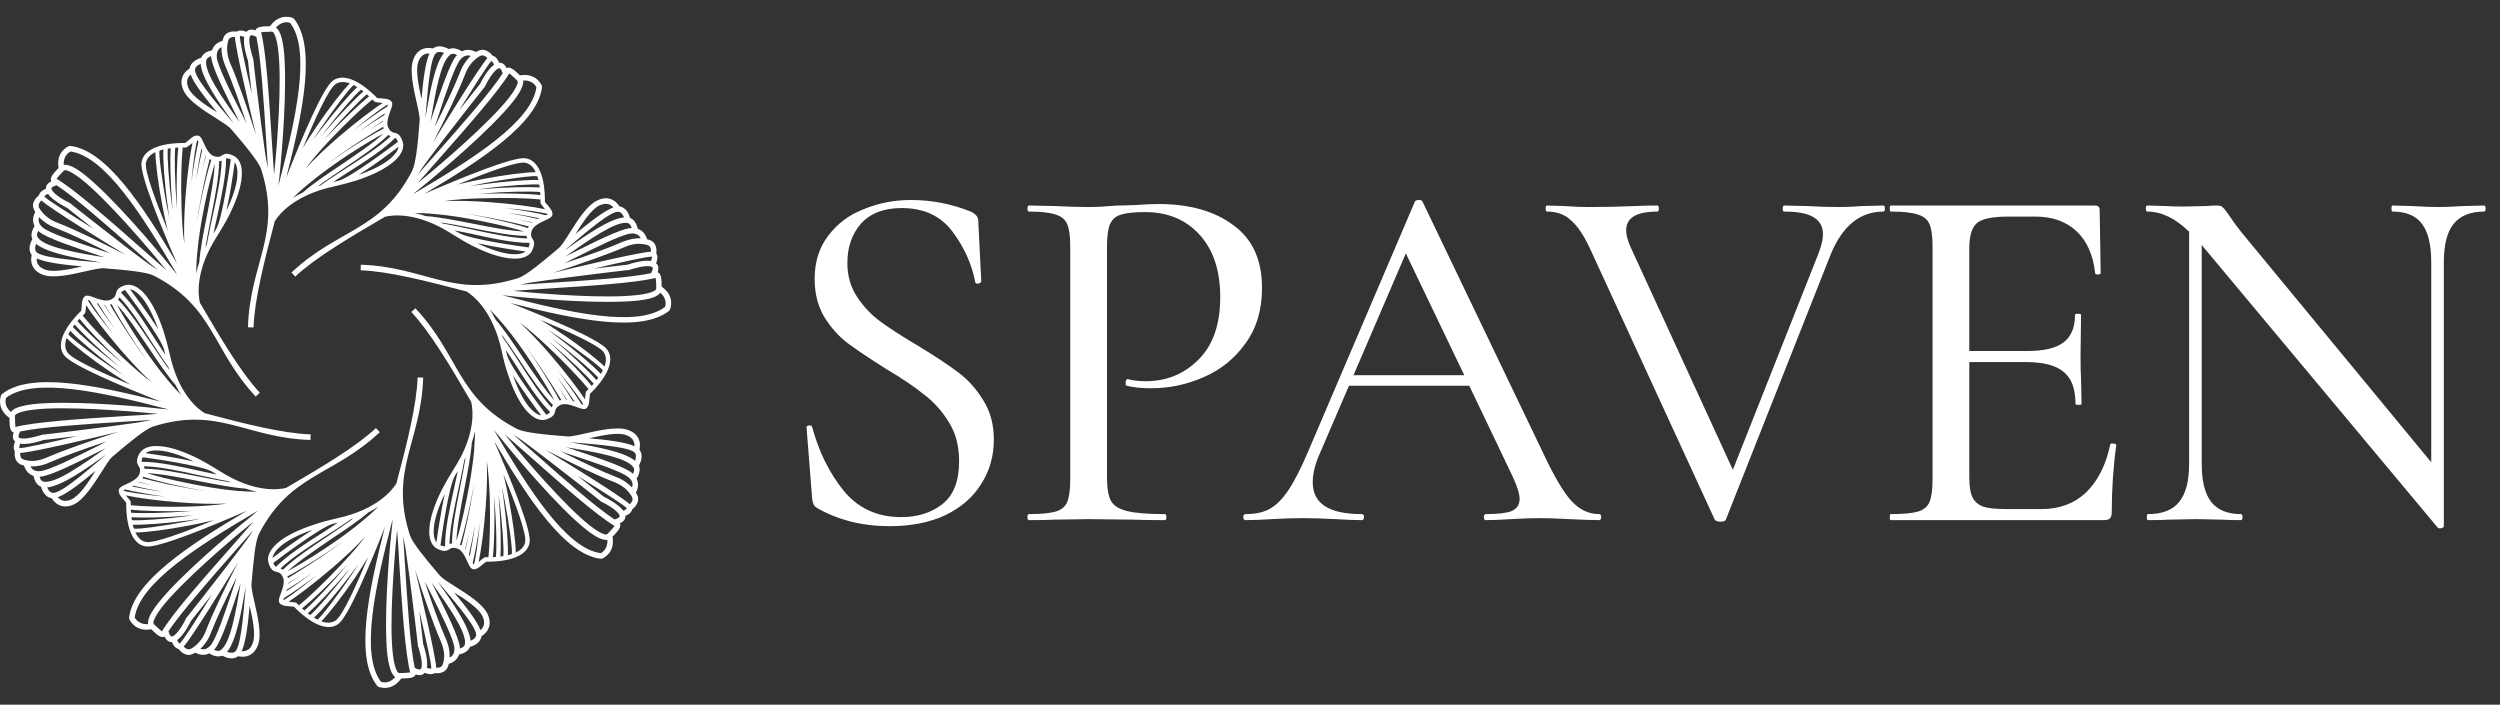 <svg xmlns="http://www.w3.org/2000/svg" width="149" height="42" viewBox="0 0 149 42" fill="none"><rect x="0" y="0" width="149" height="42" fill="#333333" stroke="none"/><path d="M15.111 19.515C15.161 17.898 15.737 15.616 16.373 13.191C16.605 12.807 17.515 11.626 19.909 11.111C20.404 10.999 20.858 10.878 21.272 10.747C22.252 10.424 22.959 10.05 23.414 9.676C23.899 9.282 24.091 8.868 24.02 8.524C24.01 8.504 24 8.474 24 8.454C23.848 7.989 23.677 7.949 23.484 7.908C23.384 7.878 23.283 7.858 23.161 7.646C22.99 7.363 23.151 6.939 23.262 6.625C23.363 6.363 23.434 6.161 23.323 6.039C23.182 5.898 23.02 5.888 22.777 5.868C22.686 5.858 22.585 5.858 22.474 5.838C22.242 5.595 20.777 4.11 19.828 4.817C19.232 5.262 17.959 8.292 17.06 10.585C18.07 6.636 18.848 2.797 17.525 1.12L17.454 1.07C17.454 1.07 16.686 0.726 16.09 1.565C16.06 1.565 16.03 1.565 15.999 1.565C15.818 1.565 15.636 1.575 15.494 1.605C15.353 1.646 15.252 1.706 15.232 1.807C14.969 1.726 14.797 1.767 14.686 1.898C14.605 1.868 14.525 1.837 14.444 1.827C14.323 1.807 14.212 1.817 14.121 1.878C13.999 1.868 13.858 1.868 13.727 1.898C13.535 1.949 13.363 2.07 13.292 2.322C13.282 2.363 13.272 2.393 13.262 2.433C13.08 2.484 12.888 2.585 12.757 2.757C12.707 2.827 12.666 2.908 12.636 2.999C12.524 3.019 12.414 3.06 12.302 3.11C12.171 3.191 12.05 3.292 11.989 3.444C11.858 3.484 11.706 3.545 11.575 3.656C11.444 3.747 11.343 3.878 11.302 4.06C11.302 4.06 11.302 4.07 11.302 4.08C11.141 4.181 10.939 4.363 10.858 4.625C10.787 4.837 10.797 5.1 10.949 5.413C11.232 6.009 12.131 6.575 12.868 7.04C13.292 7.312 13.646 7.535 13.777 7.696C14.636 8.696 15.434 9.656 15.575 10.12C16.808 13.999 14.898 15.636 14.777 19.505L15.111 19.515ZM15.484 23.404C14.383 22.232 13.181 20.212 11.918 18.05C11.807 17.605 11.616 16.131 12.939 14.07C13.211 13.636 13.454 13.232 13.646 12.848C14.111 11.929 14.353 11.161 14.403 10.575C14.464 9.959 14.312 9.535 14.02 9.343C13.999 9.322 13.979 9.312 13.959 9.302C13.525 9.08 13.373 9.171 13.211 9.272C13.121 9.333 13.03 9.383 12.797 9.322C12.474 9.242 12.282 8.828 12.141 8.524C12.03 8.272 11.939 8.08 11.767 8.08C11.575 8.07 11.444 8.181 11.272 8.333C11.201 8.393 11.12 8.464 11.03 8.524C10.686 8.514 8.615 8.504 8.434 9.686C8.333 10.413 9.575 13.454 10.555 15.716C8.484 12.211 6.312 8.939 4.191 8.696L4.11 8.706C4.11 8.706 3.312 9.009 3.494 10.019C3.474 10.04 3.454 10.06 3.423 10.08C3.302 10.222 3.171 10.353 3.1 10.474C3.029 10.605 2.999 10.716 3.06 10.807C2.817 10.928 2.726 11.08 2.736 11.252C2.656 11.282 2.575 11.322 2.514 11.373C2.413 11.444 2.342 11.535 2.322 11.636C2.231 11.716 2.13 11.807 2.06 11.929C1.959 12.1 1.918 12.312 2.05 12.535C2.06 12.575 2.08 12.605 2.1 12.636C2.009 12.797 1.948 13.009 1.979 13.222C1.989 13.312 2.019 13.393 2.06 13.474C1.999 13.565 1.948 13.676 1.908 13.797C1.868 13.949 1.858 14.1 1.928 14.252C1.858 14.373 1.797 14.525 1.767 14.696C1.746 14.858 1.767 15.02 1.868 15.171C1.878 15.171 1.878 15.181 1.888 15.191C1.848 15.373 1.827 15.636 1.959 15.888C2.06 16.08 2.241 16.262 2.575 16.383C3.201 16.605 4.241 16.363 5.09 16.171C5.575 16.06 5.989 15.969 6.191 15.989C7.514 16.09 8.747 16.211 9.181 16.434C12.797 18.313 12.605 20.808 15.242 23.636L15.484 23.404ZM18.515 25.889C16.898 25.838 14.616 25.272 12.201 24.626C11.807 24.394 10.626 23.484 10.111 21.09C9.999 20.596 9.878 20.141 9.747 19.737C9.423 18.747 9.05 18.04 8.676 17.585C8.282 17.11 7.868 16.909 7.524 16.989C7.504 16.989 7.474 17 7.454 17C6.989 17.151 6.949 17.323 6.908 17.515C6.878 17.616 6.858 17.716 6.646 17.838C6.363 18.009 5.939 17.848 5.625 17.737C5.363 17.636 5.161 17.565 5.04 17.676C4.898 17.818 4.888 17.979 4.868 18.222C4.858 18.313 4.858 18.414 4.838 18.525C4.595 18.757 3.11 20.222 3.817 21.171C4.262 21.767 7.292 23.04 9.585 23.939C5.636 22.929 1.797 22.151 0.12 23.484L0.07 23.545C0.07 23.545 -0.274 24.313 0.565 24.909C0.565 24.939 0.565 24.969 0.565 25C0.565 25.181 0.575 25.373 0.605 25.505C0.646 25.646 0.706 25.747 0.817 25.778C0.726 26.03 0.767 26.202 0.898 26.313C0.868 26.394 0.837 26.474 0.827 26.555C0.807 26.677 0.817 26.798 0.878 26.879C0.868 27 0.868 27.141 0.898 27.273C0.948 27.464 1.07 27.636 1.322 27.717C1.363 27.727 1.393 27.737 1.433 27.747C1.484 27.919 1.585 28.111 1.757 28.242C1.827 28.293 1.908 28.333 1.999 28.363C2.019 28.475 2.06 28.596 2.11 28.697C2.191 28.838 2.292 28.949 2.444 29.01C2.484 29.141 2.545 29.303 2.656 29.434C2.747 29.555 2.878 29.656 3.06 29.697C3.06 29.697 3.07 29.697 3.08 29.697C3.181 29.858 3.363 30.06 3.625 30.141C3.838 30.212 4.1 30.202 4.413 30.06C5.009 29.767 5.575 28.869 6.05 28.131C6.312 27.717 6.535 27.353 6.696 27.222C7.706 26.363 8.656 25.575 9.12 25.424C12.999 24.192 14.636 26.101 18.505 26.222L18.515 25.889ZM22.404 25.515C21.232 26.616 19.212 27.818 17.05 29.08C16.605 29.192 15.131 29.384 13.07 28.061C12.636 27.788 12.232 27.555 11.848 27.353C10.929 26.888 10.161 26.646 9.575 26.596C8.959 26.535 8.535 26.687 8.343 26.99C8.322 27 8.312 27.02 8.302 27.04C8.08 27.474 8.171 27.626 8.272 27.798C8.333 27.878 8.383 27.98 8.322 28.212C8.242 28.525 7.828 28.717 7.524 28.858C7.272 28.969 7.08 29.06 7.08 29.232C7.07 29.424 7.181 29.555 7.333 29.737C7.393 29.808 7.464 29.878 7.524 29.97C7.514 30.313 7.514 32.394 8.686 32.566C9.413 32.677 12.454 31.424 14.716 30.444C11.211 32.515 7.939 34.687 7.696 36.808L7.706 36.889C7.706 36.889 8.009 37.687 9.019 37.505C9.04 37.525 9.06 37.556 9.09 37.576C9.221 37.697 9.353 37.828 9.474 37.899C9.605 37.97 9.717 38 9.807 37.939C9.929 38.192 10.08 38.273 10.252 38.273C10.282 38.343 10.322 38.424 10.373 38.495C10.444 38.586 10.535 38.657 10.636 38.677C10.716 38.768 10.807 38.869 10.929 38.94C11.1 39.041 11.312 39.081 11.535 38.949C11.575 38.94 11.605 38.919 11.636 38.899C11.797 38.99 12.009 39.051 12.222 39.02C12.312 39.01 12.393 38.98 12.474 38.94C12.565 39 12.676 39.061 12.797 39.091C12.949 39.131 13.1 39.141 13.252 39.081C13.373 39.141 13.525 39.212 13.696 39.232C13.858 39.252 14.02 39.232 14.171 39.131C14.171 39.131 14.181 39.121 14.191 39.111C14.373 39.151 14.636 39.172 14.888 39.041C15.08 38.94 15.262 38.758 15.383 38.424C15.605 37.798 15.363 36.758 15.171 35.909C15.06 35.424 14.969 35.01 14.989 34.808C15.1 33.485 15.212 32.263 15.434 31.818C17.313 28.212 19.808 28.404 22.636 25.757L22.404 25.515ZM24.889 22.495C24.838 24.101 24.272 26.384 23.626 28.808C23.394 29.192 22.485 30.374 20.09 30.889C19.596 31 19.141 31.121 18.737 31.262C17.757 31.576 17.04 31.949 16.585 32.323C16.111 32.727 15.909 33.131 15.989 33.475C15.989 33.505 15.999 33.525 15.999 33.545C16.151 34.01 16.323 34.05 16.515 34.091C16.616 34.121 16.727 34.141 16.838 34.353C17.009 34.636 16.848 35.06 16.737 35.374C16.636 35.636 16.565 35.838 16.676 35.96C16.818 36.101 16.979 36.111 17.222 36.131C17.313 36.141 17.413 36.151 17.525 36.161C17.757 36.414 19.222 37.889 20.171 37.182C20.767 36.737 22.04 33.707 22.939 31.414C21.929 35.364 21.151 39.212 22.485 40.879L22.545 40.929C22.545 40.929 23.313 41.273 23.909 40.444C23.939 40.435 23.97 40.435 24 40.435C24.181 40.435 24.373 40.424 24.505 40.394C24.646 40.353 24.747 40.293 24.778 40.192C25.03 40.283 25.202 40.232 25.313 40.101C25.393 40.131 25.474 40.162 25.565 40.172C25.676 40.192 25.797 40.182 25.879 40.121C26 40.131 26.141 40.131 26.273 40.101C26.464 40.05 26.636 39.929 26.717 39.677C26.727 39.646 26.737 39.606 26.747 39.566C26.919 39.515 27.111 39.414 27.242 39.242C27.293 39.172 27.333 39.091 27.363 39.01C27.475 38.98 27.596 38.949 27.697 38.889C27.838 38.808 27.949 38.707 28.01 38.555C28.141 38.515 28.303 38.454 28.434 38.353C28.555 38.253 28.656 38.121 28.697 37.949C28.697 37.939 28.697 37.929 28.697 37.919C28.858 37.818 29.06 37.646 29.141 37.373C29.212 37.162 29.202 36.909 29.06 36.596C28.767 35.99 27.869 35.424 27.131 34.959C26.717 34.697 26.353 34.465 26.222 34.313C25.363 33.303 24.575 32.353 24.424 31.879C23.191 28 25.101 26.363 25.222 22.505L24.889 22.495ZM24.515 18.595C25.616 19.767 26.828 21.787 28.081 23.949C28.192 24.394 28.384 25.869 27.061 27.929C26.788 28.363 26.555 28.768 26.353 29.151C25.889 30.07 25.646 30.838 25.596 31.424C25.535 32.04 25.686 32.464 25.99 32.666C26 32.677 26.02 32.687 26.04 32.697C26.474 32.919 26.626 32.828 26.798 32.727C26.878 32.666 26.98 32.616 27.212 32.677C27.535 32.757 27.717 33.172 27.858 33.475C27.969 33.727 28.06 33.919 28.232 33.929C28.424 33.929 28.555 33.818 28.737 33.667C28.808 33.606 28.878 33.545 28.98 33.475C29.313 33.485 31.394 33.495 31.566 32.313C31.677 31.586 30.434 28.545 29.444 26.282C31.515 29.788 33.687 33.06 35.808 33.303L35.889 33.293C35.889 33.293 36.687 32.99 36.505 31.98C36.525 31.959 36.556 31.939 36.576 31.919C36.697 31.788 36.828 31.646 36.899 31.525C36.97 31.404 37 31.283 36.94 31.192C37.192 31.081 37.283 30.919 37.273 30.747C37.343 30.717 37.424 30.677 37.495 30.626C37.586 30.555 37.657 30.464 37.677 30.363C37.768 30.293 37.869 30.192 37.94 30.07C38.041 29.899 38.081 29.687 37.96 29.464C37.94 29.424 37.919 29.394 37.899 29.363C37.99 29.202 38.051 29 38.02 28.778C38.01 28.697 37.98 28.606 37.94 28.525C38 28.434 38.061 28.323 38.091 28.202C38.131 28.061 38.142 27.899 38.081 27.757C38.142 27.626 38.212 27.474 38.232 27.303C38.253 27.151 38.232 26.98 38.131 26.828C38.131 26.828 38.121 26.818 38.111 26.808C38.152 26.626 38.172 26.363 38.041 26.111C37.94 25.919 37.758 25.737 37.424 25.626C36.798 25.404 35.758 25.636 34.909 25.828C34.424 25.939 34.01 26.03 33.808 26.01C32.485 25.909 31.263 25.788 30.818 25.565C27.212 23.697 27.404 21.192 24.758 18.373L24.515 18.595ZM21.495 16.11C23.101 16.161 25.383 16.737 27.808 17.373C28.192 17.605 29.374 18.515 29.899 20.909C30 21.404 30.121 21.858 30.262 22.272C30.576 23.252 30.949 23.959 31.323 24.414C31.727 24.898 32.131 25.091 32.475 25.02C32.505 25.01 32.525 25 32.545 25C33.01 24.848 33.05 24.677 33.091 24.484C33.121 24.384 33.141 24.283 33.353 24.161C33.636 23.99 34.06 24.151 34.374 24.262C34.636 24.363 34.838 24.434 34.96 24.323C35.101 24.181 35.111 24.02 35.131 23.777C35.141 23.686 35.151 23.585 35.161 23.474C35.414 23.242 36.889 21.777 36.182 20.828C35.737 20.232 32.707 18.959 30.414 18.06C34.364 19.07 38.212 19.848 39.879 18.525L39.929 18.454C39.929 18.454 40.283 17.686 39.444 17.09C39.434 17.06 39.434 17.03 39.434 17C39.434 16.818 39.424 16.636 39.394 16.494C39.353 16.353 39.293 16.252 39.192 16.221C39.283 15.969 39.232 15.797 39.101 15.686C39.131 15.605 39.162 15.525 39.172 15.444C39.192 15.323 39.182 15.211 39.121 15.121C39.131 14.999 39.131 14.858 39.101 14.727C39.05 14.535 38.929 14.363 38.677 14.292C38.647 14.272 38.606 14.272 38.566 14.262C38.515 14.08 38.414 13.888 38.242 13.757C38.172 13.706 38.091 13.666 38.01 13.636C37.98 13.525 37.949 13.403 37.889 13.302C37.818 13.171 37.707 13.05 37.555 12.989C37.515 12.858 37.454 12.706 37.353 12.565C37.253 12.444 37.121 12.343 36.95 12.302C36.939 12.302 36.929 12.302 36.919 12.302C36.818 12.141 36.646 11.939 36.373 11.858C36.162 11.787 35.909 11.797 35.596 11.949C34.99 12.232 34.424 13.131 33.959 13.868C33.697 14.292 33.465 14.646 33.313 14.777C32.303 15.636 31.353 16.424 30.879 16.575C27 17.808 25.363 15.899 21.505 15.777L21.495 16.11ZM17.595 16.484C18.767 15.383 20.787 14.181 22.949 12.918C23.394 12.807 24.868 12.616 26.929 13.939C27.363 14.211 27.768 14.454 28.151 14.646C29.07 15.111 29.838 15.353 30.424 15.403C31.04 15.464 31.474 15.312 31.667 15.02C31.677 14.999 31.687 14.979 31.697 14.959C31.919 14.525 31.828 14.373 31.727 14.211C31.666 14.121 31.616 14.03 31.677 13.797C31.757 13.474 32.172 13.282 32.475 13.141C32.727 13.03 32.919 12.939 32.929 12.767C32.929 12.575 32.818 12.444 32.667 12.262C32.606 12.201 32.545 12.12 32.475 12.03C32.485 11.686 32.495 9.605 31.313 9.433C30.586 9.333 27.545 10.575 25.282 11.555C28.788 9.484 32.06 7.312 32.303 5.191L32.293 5.11C32.293 5.11 31.99 4.312 30.98 4.494C30.959 4.474 30.939 4.453 30.919 4.423C30.788 4.302 30.646 4.171 30.525 4.1C30.404 4.029 30.283 3.999 30.192 4.06C30.081 3.817 29.919 3.726 29.747 3.736C29.717 3.656 29.677 3.575 29.626 3.514C29.555 3.413 29.464 3.342 29.363 3.322C29.293 3.231 29.192 3.13 29.07 3.06C28.899 2.959 28.687 2.918 28.464 3.05C28.424 3.06 28.394 3.08 28.363 3.1C28.202 3.009 28 2.948 27.778 2.979C27.697 2.989 27.606 3.019 27.525 3.06C27.434 2.999 27.323 2.938 27.202 2.908C27.061 2.868 26.899 2.858 26.757 2.928C26.636 2.858 26.474 2.797 26.303 2.767C26.151 2.746 25.98 2.767 25.838 2.868C25.828 2.878 25.818 2.878 25.808 2.888C25.626 2.848 25.363 2.827 25.111 2.958C24.919 3.06 24.737 3.241 24.626 3.575C24.404 4.201 24.636 5.241 24.828 6.09C24.939 6.575 25.03 6.989 25.01 7.191C24.909 8.514 24.788 9.747 24.565 10.181C22.697 13.797 20.192 13.595 17.373 16.242L17.595 16.484ZM31.505 14.747C30.929 14.676 27.98 14.252 27.354 13.888C27.262 13.838 27.172 13.777 27.081 13.727C27.404 13.787 27.737 13.858 28.07 13.929C29.293 14.201 30.586 14.484 31.556 14.474C31.566 14.535 31.556 14.626 31.505 14.747ZM28.444 14.494C29.474 14.727 30.798 14.919 31.323 14.989C31.152 15.121 30.849 15.181 30.445 15.141C29.929 15.09 29.252 14.888 28.444 14.494ZM31.424 14.211C30.505 14.191 29.283 13.929 28.131 13.676C27.515 13.545 26.929 13.414 26.404 13.323C26.353 13.302 26.303 13.272 26.262 13.252C26.808 13.333 27.424 13.454 28.04 13.575C29.263 13.818 30.515 14.06 31.384 14.06C31.394 14.121 31.404 14.171 31.424 14.211ZM31.242 13.797C30.404 13.767 29.232 13.545 28.091 13.312C27.091 13.12 26.111 12.929 25.373 12.878C25.131 12.797 24.909 12.737 24.697 12.696C25.01 12.696 25.414 12.706 25.919 12.757C26.778 12.828 27.778 12.989 28.707 13.181C29.778 13.393 30.747 13.636 31.242 13.797ZM31.464 13.595C31.01 13.434 29.949 13.161 28.757 12.918C28.394 12.848 28.02 12.777 27.646 12.716C27.879 12.747 28.111 12.787 28.353 12.828C29.474 13.009 30.646 13.272 31.515 13.494C31.505 13.525 31.485 13.555 31.464 13.595ZM31.717 13.272C31.454 13.211 31.162 13.141 30.849 13.06C31.182 13.131 31.485 13.191 31.747 13.252C31.737 13.262 31.727 13.272 31.717 13.272ZM32.05 13.05C31.586 12.939 30.97 12.807 30.283 12.686C31.02 12.787 31.687 12.908 32.151 13.009C32.121 13.02 32.081 13.04 32.05 13.05ZM32.535 12.828C32.071 12.706 31.172 12.545 30.141 12.403C31.464 12.525 32.555 12.686 32.657 12.767C32.636 12.777 32.596 12.797 32.535 12.828ZM32.495 12.474C31.879 12.333 30.555 12.151 29.192 12.05C28.232 11.979 27.242 11.949 26.464 11.989C27.111 11.888 27.899 11.838 28.707 11.817C30.131 11.767 31.566 11.817 32.212 11.888C32.212 11.999 32.212 12.06 32.212 12.06L32.232 12.141C32.313 12.262 32.394 12.353 32.465 12.444L32.495 12.474ZM32.202 11.626C31.525 11.545 30.101 11.504 28.697 11.545C28.636 11.555 28.576 11.555 28.515 11.555C28.586 11.545 28.646 11.545 28.717 11.535C30.182 11.413 31.636 11.393 32.192 11.444C32.202 11.504 32.202 11.565 32.202 11.626ZM32.172 11.171C31.556 11.131 30.121 11.151 28.697 11.272C28.626 11.282 28.555 11.282 28.485 11.292C28.566 11.282 28.656 11.272 28.737 11.252C30.232 11.05 31.697 10.959 32.141 10.999C32.151 11.06 32.161 11.121 32.172 11.171ZM32.091 10.727C31.525 10.707 30.121 10.797 28.697 10.999C28.454 11.03 28.212 11.06 27.97 11.1C28.232 11.05 28.485 10.989 28.747 10.938C30.313 10.636 31.808 10.454 32.02 10.504C32.05 10.575 32.071 10.656 32.091 10.727ZM31.929 10.262C31.363 10.262 30.04 10.424 28.697 10.686C28.212 10.777 27.717 10.888 27.262 10.999C29.03 10.272 30.778 9.626 31.283 9.696C31.586 9.747 31.798 9.969 31.929 10.262ZM25.596 3.191C25.353 3.716 25.222 4.757 25.121 5.898C24.949 5.11 24.757 4.191 24.929 3.686C25.02 3.443 25.141 3.322 25.262 3.252C25.373 3.191 25.495 3.181 25.596 3.191ZM26.464 3.151C25.919 3.807 25.616 5.504 25.353 7.04L25.363 6.918C25.505 5.181 25.656 3.383 26.01 3.14C26.091 3.1 26.171 3.09 26.262 3.1C26.333 3.11 26.404 3.13 26.464 3.151ZM27.242 3.282C27.222 3.302 27.202 3.322 27.182 3.342C26.798 3.817 26.283 5.373 25.757 6.939L25.656 7.262C25.939 5.585 26.262 3.646 26.848 3.252C26.929 3.191 27.02 3.201 27.111 3.221C27.151 3.241 27.202 3.262 27.242 3.282ZM28.06 3.332C27.98 3.403 27.909 3.474 27.848 3.555C27.666 3.777 27.525 4.029 27.424 4.292C27.101 5.13 26.515 6.353 25.899 7.585C25.959 7.403 26.02 7.232 26.081 7.05C26.586 5.504 27.091 3.979 27.434 3.555C27.565 3.393 27.697 3.322 27.818 3.312C27.909 3.292 27.98 3.302 28.06 3.332ZM29.05 3.464C28.464 4.151 26.545 7.282 25.808 8.494C26.566 7.009 27.333 5.444 27.727 4.413C27.818 4.171 27.939 3.959 28.101 3.767C28.242 3.595 28.414 3.444 28.616 3.332C28.727 3.282 28.818 3.302 28.899 3.342C28.959 3.373 29.01 3.423 29.05 3.464ZM29.444 3.858C29.05 4.14 28.687 4.847 28.606 5.009C28.495 5.151 27.98 5.797 27.363 6.575C28.242 5.171 29.171 3.686 29.293 3.645C29.313 3.645 29.333 3.676 29.363 3.706C29.394 3.746 29.424 3.797 29.444 3.858ZM29.959 4.373C29.252 5.474 27.515 7.444 25.97 9.191C25.596 9.605 25.242 10.02 24.909 10.393C24.969 10.302 25.03 10.211 25.08 10.13C25.242 9.878 25.798 9.141 26.434 8.312C27.505 6.929 28.788 5.292 28.828 5.252C28.858 5.231 28.878 5.201 28.899 5.161C28.98 4.989 29.414 4.151 29.737 4.07C29.808 4.05 29.889 4.13 29.959 4.373ZM28.606 5.009C28.606 5.009 28.616 4.999 28.626 4.989L28.606 5.009ZM31.182 4.797C31.707 4.767 31.919 5.09 31.97 5.201C31.687 7.252 28.222 9.454 24.626 11.565C24.737 11.464 24.858 11.363 24.969 11.282C25.252 11.06 28.353 8.535 30.05 6.666C30.444 6.232 30.767 5.838 30.959 5.504C31.121 5.231 31.202 4.989 31.182 4.797ZM29.808 6.444C28.262 8.141 25.535 10.403 24.889 10.918C25.293 10.454 25.747 9.949 26.212 9.413C27.869 7.534 29.737 5.413 30.373 4.343C30.384 4.312 30.353 4.383 30.364 4.383C30.444 4.443 30.566 4.555 30.687 4.666C30.737 4.716 30.788 4.757 30.818 4.797C30.828 4.797 30.828 4.797 30.828 4.807C30.899 4.888 30.828 5.07 30.677 5.332C30.495 5.645 30.192 6.029 29.808 6.444ZM32.555 24.717C32.202 24.252 30.414 21.878 30.222 21.171C30.202 21.07 30.182 20.969 30.151 20.858C30.333 21.131 30.515 21.414 30.707 21.707C31.373 22.757 32.091 23.878 32.788 24.555C32.747 24.616 32.687 24.666 32.555 24.717ZM30.576 22.373C31.141 23.262 31.929 24.333 32.253 24.757C32.04 24.727 31.788 24.555 31.525 24.242C31.202 23.848 30.869 23.222 30.576 22.373ZM32.879 24.283C32.242 23.616 31.566 22.555 30.929 21.565C30.596 21.04 30.262 20.535 29.959 20.101C29.939 20.05 29.919 19.999 29.909 19.949C30.232 20.393 30.586 20.909 30.939 21.434C31.626 22.474 32.343 23.525 32.959 24.141C32.919 24.192 32.899 24.232 32.879 24.283ZM33.041 23.858C32.475 23.242 31.808 22.252 31.152 21.293C30.586 20.444 30.03 19.616 29.545 19.06C29.424 18.828 29.313 18.626 29.192 18.444C29.414 18.666 29.687 18.959 30.02 19.353C30.576 20.01 31.162 20.838 31.687 21.626C32.293 22.545 32.798 23.393 33.041 23.858ZM33.353 23.868C33.131 23.444 32.576 22.495 31.909 21.484C31.707 21.171 31.485 20.858 31.263 20.545C31.404 20.737 31.546 20.929 31.687 21.131C32.343 22.05 32.99 23.07 33.455 23.838C33.414 23.848 33.384 23.858 33.353 23.868ZM33.748 23.828C33.616 23.596 33.455 23.333 33.283 23.06C33.475 23.333 33.636 23.596 33.788 23.828C33.768 23.828 33.757 23.828 33.748 23.828ZM34.142 23.909C33.889 23.494 33.545 22.959 33.151 22.394C33.596 22.989 33.99 23.545 34.242 23.939C34.212 23.929 34.172 23.919 34.142 23.909ZM34.647 24.08C34.404 23.676 33.879 22.919 33.252 22.091C34.101 23.111 34.758 24 34.767 24.131C34.747 24.121 34.707 24.101 34.647 24.08ZM34.869 23.808C34.525 23.272 33.717 22.212 32.828 21.171C32.202 20.444 31.525 19.727 30.949 19.201C31.464 19.585 32.071 20.111 32.647 20.656C33.687 21.636 34.677 22.686 35.081 23.192C35 23.262 34.95 23.313 34.95 23.313L34.909 23.383C34.889 23.535 34.879 23.656 34.869 23.757L34.869 23.808ZM35.263 23C34.838 22.464 33.859 21.424 32.828 20.464C32.788 20.424 32.737 20.383 32.697 20.343C32.747 20.383 32.808 20.434 32.858 20.474C33.98 21.424 35.02 22.434 35.384 22.868C35.344 22.909 35.303 22.959 35.263 23ZM35.556 22.656C35.151 22.192 34.121 21.192 33.03 20.272C32.969 20.222 32.919 20.181 32.858 20.131C32.929 20.181 33 20.232 33.071 20.292C34.263 21.202 35.374 22.171 35.657 22.515C35.626 22.565 35.586 22.606 35.556 22.656ZM35.808 22.282C35.434 21.878 34.364 20.949 33.222 20.08C33.03 19.929 32.828 19.777 32.636 19.636C32.858 19.777 33.081 19.929 33.293 20.07C34.616 20.969 35.818 21.888 35.929 22.08C35.889 22.151 35.849 22.222 35.808 22.282ZM36.031 21.848C35.626 21.444 34.586 20.616 33.444 19.858C33.03 19.575 32.616 19.302 32.202 19.06C33.98 19.798 35.666 20.575 35.97 20.979C36.152 21.232 36.142 21.535 36.031 21.848ZM36.556 12.363C36.01 12.565 35.182 13.211 34.303 13.939C34.727 13.262 35.243 12.474 35.727 12.242C35.959 12.141 36.142 12.131 36.273 12.171C36.394 12.211 36.485 12.282 36.556 12.363ZM37.192 12.959C36.343 13.03 34.929 14.009 33.666 14.919L33.748 14.838C35.081 13.706 36.455 12.535 36.879 12.626C36.97 12.646 37.03 12.696 37.091 12.767C37.132 12.828 37.161 12.888 37.192 12.959ZM37.657 13.585C37.626 13.585 37.596 13.595 37.566 13.595C36.96 13.656 35.485 14.393 34.01 15.131L33.707 15.282C35.101 14.292 36.707 13.161 37.394 13.292C37.485 13.302 37.555 13.373 37.596 13.464C37.616 13.504 37.636 13.545 37.657 13.585ZM38.192 14.201C38.091 14.201 37.99 14.201 37.889 14.211C37.606 14.242 37.323 14.322 37.061 14.434C36.242 14.797 34.97 15.252 33.657 15.686C33.818 15.595 33.99 15.515 34.162 15.424C35.606 14.696 37.05 13.979 37.596 13.918C37.798 13.898 37.94 13.949 38.041 14.02C38.111 14.07 38.162 14.131 38.192 14.201ZM38.798 14.999C37.899 15.07 34.323 15.929 32.949 16.262C34.535 15.747 36.182 15.181 37.202 14.737C37.424 14.636 37.667 14.565 37.919 14.535C38.131 14.525 38.364 14.535 38.586 14.605C38.697 14.636 38.758 14.716 38.778 14.807C38.798 14.868 38.798 14.939 38.798 14.999ZM38.798 15.555C38.323 15.474 37.566 15.717 37.394 15.777C37.394 15.777 37.414 15.777 37.424 15.777H37.394C37.212 15.797 36.394 15.888 35.404 16.01C37.02 15.626 38.727 15.252 38.839 15.303C38.859 15.312 38.859 15.343 38.849 15.393C38.839 15.444 38.818 15.505 38.798 15.555ZM38.798 16.282C37.526 16.555 34.899 16.727 32.566 16.868C32.01 16.909 31.474 16.939 30.97 16.969C31.081 16.949 31.192 16.929 31.273 16.909C31.566 16.838 32.485 16.717 33.525 16.575C35.263 16.353 37.323 16.1 37.384 16.1C37.414 16.11 37.444 16.1 37.495 16.09C37.677 16.03 38.576 15.747 38.859 15.909C38.929 15.949 38.929 16.06 38.798 16.282ZM39.354 17.444C39.758 17.797 39.677 18.171 39.636 18.292C37.99 19.545 33.97 18.646 29.939 17.595C30.091 17.605 30.242 17.626 30.394 17.646C30.738 17.686 34.727 18.09 37.243 17.969C37.828 17.949 38.344 17.888 38.707 17.797C39.02 17.716 39.242 17.605 39.354 17.444ZM37.232 17.646C34.929 17.757 31.414 17.424 30.586 17.333C31.192 17.292 31.879 17.242 32.596 17.201C35.081 17.04 37.909 16.868 39.111 16.555C39.142 16.545 39.071 16.565 39.071 16.575C39.101 16.676 39.101 16.848 39.111 17.01C39.111 17.07 39.111 17.141 39.111 17.191C39.111 17.201 39.111 17.201 39.111 17.212C39.101 17.312 38.919 17.393 38.627 17.474C38.283 17.565 37.788 17.616 37.232 17.646ZM26.252 32.505C26.323 31.929 26.747 28.98 27.111 28.354C27.161 28.262 27.222 28.172 27.282 28.081C27.212 28.404 27.141 28.737 27.071 29.07C26.798 30.293 26.515 31.586 26.525 32.556C26.464 32.566 26.384 32.556 26.252 32.505ZM26.505 29.444C26.283 30.474 26.081 31.798 26.01 32.323C25.879 32.151 25.818 31.848 25.858 31.444C25.909 30.929 26.111 30.252 26.505 29.444ZM26.788 32.424C26.808 31.505 27.071 30.283 27.323 29.131C27.454 28.515 27.586 27.929 27.676 27.404C27.697 27.353 27.727 27.303 27.747 27.262C27.666 27.808 27.545 28.424 27.424 29.04C27.182 30.263 26.939 31.515 26.939 32.384C26.878 32.394 26.838 32.404 26.788 32.424ZM27.202 32.242C27.232 31.404 27.465 30.232 27.686 29.091C27.879 28.091 28.07 27.111 28.121 26.373C28.202 26.131 28.262 25.909 28.313 25.697C28.303 26.01 28.293 26.414 28.252 26.919C28.172 27.777 28.01 28.778 27.818 29.707C27.606 30.778 27.363 31.747 27.202 32.242ZM27.414 32.464C27.566 32.01 27.838 30.949 28.081 29.757C28.151 29.394 28.222 29.02 28.283 28.646C28.252 28.879 28.212 29.111 28.172 29.353C27.99 30.475 27.727 31.646 27.505 32.515C27.475 32.505 27.444 32.485 27.414 32.464ZM27.727 32.717C27.788 32.454 27.869 32.161 27.939 31.848C27.879 32.182 27.808 32.485 27.747 32.747C27.737 32.737 27.737 32.727 27.727 32.717ZM27.949 33.05C28.06 32.586 28.192 31.959 28.313 31.283C28.212 32.02 28.09 32.687 28 33.151C27.98 33.121 27.959 33.081 27.949 33.05ZM28.172 33.535C28.293 33.071 28.464 32.172 28.606 31.141C28.475 32.464 28.313 33.555 28.232 33.656C28.222 33.636 28.202 33.596 28.172 33.535ZM28.525 33.495C28.666 32.879 28.849 31.555 28.949 30.192C29.02 29.232 29.05 28.242 29.01 27.464C29.111 28.111 29.161 28.899 29.192 29.697C29.232 31.121 29.182 32.566 29.111 33.212C29 33.212 28.939 33.202 28.939 33.202L28.858 33.232C28.737 33.313 28.646 33.394 28.566 33.465L28.525 33.495ZM29.374 33.202C29.454 32.525 29.495 31.101 29.454 29.697C29.454 29.636 29.444 29.576 29.444 29.515C29.454 29.586 29.454 29.646 29.464 29.717C29.586 31.182 29.616 32.636 29.555 33.192C29.495 33.202 29.434 33.202 29.374 33.202ZM29.828 33.172C29.869 32.556 29.848 31.121 29.727 29.697C29.717 29.626 29.717 29.555 29.707 29.484C29.717 29.566 29.737 29.656 29.747 29.737C29.949 31.232 30.04 32.697 30 33.141C29.939 33.151 29.889 33.161 29.828 33.172ZM30.273 33.091C30.293 32.525 30.202 31.121 30.01 29.697C29.97 29.454 29.939 29.212 29.899 28.969C29.949 29.232 30.01 29.484 30.061 29.747C30.364 31.313 30.555 32.808 30.505 33.02C30.424 33.05 30.343 33.071 30.273 33.091ZM30.738 32.929C30.738 32.364 30.576 31.04 30.313 29.697C30.222 29.212 30.121 28.717 30 28.262C30.738 30.03 31.374 31.778 31.303 32.283C31.263 32.586 31.03 32.798 30.738 32.929ZM37.818 26.596C37.283 26.353 36.242 26.222 35.101 26.121C35.889 25.949 36.808 25.747 37.313 25.929C37.555 26.02 37.687 26.141 37.748 26.262C37.808 26.373 37.818 26.494 37.818 26.596ZM37.848 27.464C37.192 26.919 35.495 26.616 33.959 26.353L34.081 26.363C35.818 26.505 37.616 26.656 37.858 27.01C37.909 27.091 37.909 27.171 37.899 27.262C37.889 27.333 37.869 27.404 37.848 27.464ZM37.727 28.242C37.697 28.222 37.677 28.202 37.657 28.181C37.182 27.798 35.626 27.283 34.06 26.757L33.737 26.656C35.414 26.929 37.354 27.262 37.748 27.848C37.808 27.919 37.798 28.02 37.778 28.111C37.758 28.151 37.748 28.202 37.727 28.242ZM37.667 29.06C37.606 28.98 37.526 28.909 37.444 28.848C37.232 28.666 36.98 28.525 36.707 28.424C35.869 28.101 34.647 27.515 33.414 26.899C33.596 26.959 33.778 27.02 33.959 27.081C35.495 27.586 37.02 28.091 37.444 28.434C37.606 28.565 37.677 28.697 37.697 28.818C37.707 28.899 37.697 28.98 37.667 29.06ZM37.535 30.05C36.849 29.464 33.717 27.545 32.505 26.808C33.99 27.565 35.556 28.333 36.596 28.727C36.828 28.818 37.05 28.939 37.243 29.101C37.404 29.242 37.555 29.414 37.667 29.616C37.717 29.727 37.707 29.818 37.657 29.899C37.626 29.959 37.576 30.01 37.535 30.05ZM37.152 30.444C36.869 30.05 36.162 29.687 35.99 29.606C35.99 29.606 36 29.616 36.01 29.626L35.99 29.606C35.849 29.495 35.202 28.98 34.424 28.363C35.838 29.242 37.313 30.171 37.354 30.293C37.354 30.313 37.334 30.333 37.293 30.363C37.253 30.394 37.202 30.424 37.152 30.444ZM36.626 30.959C35.535 30.252 33.556 28.505 31.808 26.969C31.394 26.596 30.98 26.242 30.606 25.909C30.707 25.969 30.788 26.03 30.869 26.08C31.121 26.242 31.859 26.798 32.687 27.434C34.081 28.505 35.707 29.788 35.748 29.828C35.768 29.858 35.798 29.869 35.838 29.899C36.01 29.98 36.849 30.414 36.929 30.737C36.95 30.808 36.879 30.889 36.626 30.959ZM36.202 32.172C36.232 32.707 35.909 32.919 35.808 32.97C33.748 32.687 31.546 29.222 29.434 25.626C29.535 25.737 29.636 25.858 29.727 25.969C29.939 26.252 32.465 29.353 34.333 31.05C34.768 31.444 35.172 31.767 35.495 31.959C35.778 32.121 36.01 32.202 36.202 32.172ZM34.556 30.808C32.858 29.262 30.596 26.535 30.081 25.889C30.545 26.293 31.06 26.747 31.596 27.212C33.465 28.869 35.586 30.737 36.657 31.364C36.687 31.384 36.616 31.353 36.616 31.353C36.566 31.444 36.445 31.566 36.333 31.687C36.293 31.737 36.242 31.788 36.212 31.818C36.202 31.828 36.202 31.828 36.202 31.828C36.111 31.899 35.929 31.828 35.666 31.677C35.354 31.495 34.97 31.192 34.556 30.808ZM16.282 33.555C16.747 33.202 19.131 31.414 19.828 31.222C19.929 31.202 20.03 31.182 20.141 31.151C19.868 31.333 19.585 31.515 19.292 31.707C18.242 32.374 17.121 33.091 16.444 33.788C16.393 33.748 16.343 33.687 16.282 33.555ZM18.626 31.576C17.737 32.141 16.666 32.929 16.242 33.253C16.272 33.04 16.444 32.788 16.757 32.525C17.151 32.202 17.777 31.869 18.626 31.576ZM16.717 33.879C17.383 33.242 18.444 32.566 19.434 31.929C19.959 31.596 20.464 31.262 20.898 30.959C20.949 30.939 21 30.919 21.05 30.909C20.606 31.232 20.09 31.586 19.565 31.939C18.535 32.626 17.474 33.343 16.858 33.959C16.808 33.919 16.767 33.899 16.717 33.879ZM17.151 34.041C17.757 33.475 18.747 32.808 19.707 32.151C20.555 31.586 21.384 31.03 21.949 30.545C22.172 30.424 22.373 30.313 22.555 30.192C22.333 30.414 22.04 30.687 21.646 31.01C20.99 31.576 20.161 32.161 19.373 32.687C18.464 33.293 17.606 33.798 17.151 34.041ZM17.131 34.353C17.565 34.131 18.505 33.576 19.515 32.909C19.828 32.707 20.141 32.484 20.454 32.263C20.272 32.404 20.07 32.545 19.878 32.687C18.949 33.343 17.929 33.99 17.161 34.455C17.151 34.414 17.141 34.384 17.131 34.353ZM17.181 34.747C17.414 34.616 17.666 34.455 17.939 34.283C17.666 34.475 17.404 34.636 17.171 34.788C17.171 34.768 17.171 34.757 17.181 34.747ZM17.101 35.142C17.505 34.889 18.04 34.545 18.616 34.151C18.01 34.596 17.454 34.99 17.06 35.242C17.08 35.212 17.09 35.171 17.101 35.142ZM16.919 35.647C17.323 35.404 18.09 34.879 18.919 34.252C17.888 35.101 16.999 35.758 16.878 35.768C16.878 35.747 16.899 35.707 16.919 35.647ZM17.191 35.868C17.727 35.525 18.788 34.717 19.828 33.828C20.555 33.202 21.282 32.525 21.798 31.949C21.414 32.464 20.888 33.071 20.343 33.647C19.373 34.687 18.323 35.677 17.808 36.081C17.737 36 17.686 35.95 17.686 35.95L17.616 35.909C17.474 35.889 17.343 35.879 17.242 35.868H17.191V35.868ZM18 36.263C18.535 35.838 19.575 34.859 20.535 33.828C20.575 33.788 20.616 33.737 20.666 33.697C20.616 33.748 20.575 33.808 20.525 33.858C19.585 34.98 18.575 36.02 18.141 36.384C18.09 36.343 18.04 36.303 18 36.263ZM18.343 36.556C18.808 36.151 19.808 35.121 20.727 34.03C20.777 33.969 20.818 33.919 20.868 33.858C20.818 33.929 20.767 34 20.717 34.071C19.797 35.263 18.838 36.374 18.484 36.657C18.444 36.626 18.393 36.586 18.343 36.556ZM18.717 36.808C19.131 36.434 20.06 35.364 20.919 34.222C21.07 34.03 21.222 33.828 21.363 33.636C21.222 33.858 21.081 34.081 20.929 34.293C20.04 35.616 19.111 36.808 18.919 36.929C18.848 36.889 18.777 36.849 18.717 36.808ZM19.151 37.031C19.555 36.626 20.383 35.576 21.151 34.444C21.424 34.03 21.696 33.606 21.939 33.202C21.201 34.98 20.424 36.666 20.02 36.97C19.767 37.151 19.464 37.142 19.151 37.031ZM28.636 37.556C28.434 37.01 27.788 36.182 27.061 35.303C27.737 35.727 28.525 36.242 28.757 36.727C28.869 36.959 28.869 37.142 28.828 37.273C28.788 37.394 28.717 37.485 28.636 37.556ZM28.05 38.192C27.969 37.343 26.989 35.929 26.081 34.656L26.161 34.747C27.293 36.081 28.464 37.454 28.373 37.879C28.353 37.97 28.303 38.03 28.232 38.091C28.172 38.131 28.111 38.161 28.05 38.192ZM27.414 38.647C27.414 38.626 27.414 38.596 27.404 38.566C27.343 37.96 26.606 36.485 25.869 35.01L25.717 34.707C26.707 36.101 27.838 37.707 27.707 38.394C27.697 38.485 27.626 38.546 27.545 38.596C27.505 38.616 27.454 38.636 27.414 38.647ZM26.798 39.192C26.798 39.091 26.798 38.99 26.788 38.889C26.767 38.606 26.687 38.323 26.566 38.061C26.202 37.242 25.747 35.97 25.313 34.656C25.404 34.818 25.485 34.99 25.576 35.162C26.303 36.606 27.02 38.05 27.081 38.596C27.101 38.798 27.05 38.94 26.98 39.041C26.929 39.111 26.868 39.162 26.798 39.192ZM26 39.798C25.929 38.899 25.071 35.323 24.737 33.949C25.252 35.535 25.818 37.182 26.262 38.202C26.363 38.424 26.434 38.667 26.464 38.919C26.485 39.131 26.464 39.364 26.394 39.586C26.363 39.697 26.283 39.758 26.192 39.778C26.131 39.798 26.06 39.798 26 39.798ZM25.444 39.798C25.525 39.323 25.282 38.566 25.222 38.394C25.222 38.394 25.222 38.414 25.222 38.424V38.394C25.202 38.212 25.111 37.394 24.989 36.404C25.373 38.02 25.757 39.727 25.697 39.839C25.686 39.859 25.656 39.859 25.606 39.849C25.555 39.839 25.505 39.818 25.444 39.798ZM24.717 39.798C24.444 38.526 24.282 35.899 24.131 33.565C24.101 33.01 24.06 32.474 24.03 31.97C24.05 32.081 24.081 32.182 24.091 32.273C24.161 32.566 24.282 33.485 24.424 34.525C24.646 36.263 24.899 38.323 24.899 38.384C24.889 38.414 24.899 38.444 24.909 38.495C24.969 38.677 25.262 39.576 25.091 39.859C25.05 39.919 24.939 39.929 24.717 39.798ZM23.555 40.353C23.212 40.758 22.828 40.677 22.707 40.636C21.464 38.99 22.353 34.97 23.404 30.939C23.394 31.091 23.373 31.242 23.363 31.394C23.313 31.737 22.909 35.727 23.03 38.243C23.05 38.828 23.111 39.344 23.212 39.707C23.282 40.02 23.404 40.242 23.555 40.353ZM23.353 38.222C23.252 35.929 23.585 32.414 23.666 31.586C23.717 32.192 23.757 32.879 23.798 33.596C23.959 36.081 24.141 38.909 24.454 40.111C24.454 40.142 24.434 40.071 24.424 40.071C24.323 40.101 24.161 40.101 23.99 40.111C23.929 40.111 23.858 40.111 23.808 40.111H23.798C23.687 40.101 23.606 39.919 23.525 39.626C23.434 39.283 23.384 38.788 23.353 38.222ZM8.504 27.252C9.07 27.323 12.02 27.747 12.646 28.111C12.737 28.161 12.828 28.222 12.918 28.282C12.605 28.212 12.272 28.141 11.929 28.071C10.706 27.798 9.413 27.515 8.444 27.525C8.434 27.464 8.444 27.373 8.504 27.252ZM11.555 27.505C10.525 27.273 9.211 27.081 8.676 27.01C8.848 26.879 9.151 26.818 9.555 26.858C10.07 26.909 10.747 27.111 11.555 27.505ZM8.575 27.788C9.504 27.808 10.727 28.07 11.868 28.323C12.484 28.454 13.07 28.586 13.595 28.676C13.646 28.697 13.696 28.727 13.747 28.747C13.191 28.666 12.585 28.545 11.959 28.424C10.737 28.182 9.484 27.939 8.615 27.939C8.605 27.878 8.595 27.828 8.575 27.788ZM8.757 28.202C9.595 28.232 10.767 28.465 11.908 28.686C12.908 28.879 13.888 29.07 14.626 29.121C14.868 29.202 15.1 29.262 15.312 29.313C14.989 29.303 14.595 29.293 14.09 29.252C13.232 29.172 12.222 29.01 11.292 28.818C10.222 28.606 9.262 28.363 8.757 28.202ZM8.535 28.414C8.989 28.565 10.05 28.838 11.242 29.08C11.605 29.151 11.979 29.222 12.353 29.283C12.12 29.252 11.888 29.212 11.646 29.172C10.525 28.99 9.353 28.727 8.484 28.505C8.504 28.475 8.514 28.444 8.535 28.414ZM8.282 28.727C8.545 28.788 8.838 28.869 9.151 28.939C8.817 28.869 8.514 28.808 8.252 28.747C8.262 28.737 8.272 28.737 8.282 28.727ZM7.949 28.949C8.413 29.06 9.04 29.192 9.717 29.313C8.979 29.212 8.312 29.09 7.858 28.99C7.888 28.98 7.918 28.959 7.949 28.949ZM7.464 29.172C7.929 29.293 8.838 29.454 9.868 29.606C8.535 29.475 7.454 29.313 7.343 29.232C7.363 29.222 7.403 29.202 7.464 29.172ZM7.504 29.525C8.12 29.666 9.444 29.849 10.807 29.949C11.767 30.02 12.757 30.05 13.535 30.01C12.888 30.111 12.1 30.161 11.302 30.192C9.878 30.232 8.434 30.181 7.787 30.111C7.787 30 7.797 29.939 7.797 29.939L7.767 29.858C7.686 29.737 7.605 29.646 7.535 29.566L7.504 29.525ZM7.797 30.374C8.474 30.454 9.898 30.495 11.302 30.454C11.373 30.454 11.434 30.444 11.494 30.444C11.423 30.454 11.353 30.454 11.282 30.465C9.817 30.586 8.363 30.606 7.807 30.555C7.807 30.495 7.797 30.434 7.797 30.374ZM7.838 30.828C8.444 30.869 9.878 30.848 11.302 30.727C11.373 30.717 11.444 30.717 11.514 30.707C11.434 30.717 11.353 30.737 11.262 30.747C9.777 30.949 8.302 31.04 7.858 31C7.848 30.939 7.838 30.889 7.838 30.828ZM7.908 31.273C8.474 31.293 9.878 31.202 11.302 31.01C11.545 30.969 11.787 30.939 12.03 30.899C11.777 30.949 11.514 31.01 11.252 31.061C9.686 31.364 8.191 31.555 7.979 31.505C7.949 31.424 7.929 31.343 7.908 31.273ZM8.07 31.737C8.636 31.737 9.959 31.576 11.302 31.313C11.787 31.222 12.282 31.121 12.747 31C10.969 31.737 9.221 32.374 8.726 32.303C8.413 32.263 8.211 32.03 8.07 31.737ZM14.403 38.818C14.646 38.283 14.777 37.242 14.878 36.101C15.06 36.889 15.252 37.808 15.07 38.313C14.989 38.555 14.868 38.687 14.737 38.748C14.626 38.808 14.505 38.818 14.403 38.818ZM13.535 38.848C14.08 38.192 14.383 36.495 14.646 34.959L14.636 35.081C14.494 36.818 14.343 38.616 13.989 38.858C13.909 38.909 13.828 38.909 13.737 38.899C13.666 38.889 13.595 38.869 13.535 38.848ZM12.757 38.727C12.777 38.697 12.797 38.677 12.818 38.657C13.201 38.182 13.717 36.626 14.242 35.06L14.343 34.737C14.07 36.414 13.737 38.353 13.151 38.748C13.08 38.808 12.979 38.798 12.888 38.778C12.848 38.758 12.797 38.748 12.757 38.727ZM11.939 38.667C12.02 38.606 12.09 38.526 12.151 38.444C12.333 38.233 12.474 37.98 12.575 37.707C12.898 36.869 13.484 35.647 14.1 34.414C14.05 34.596 13.989 34.778 13.929 34.959C13.414 36.495 12.908 38.02 12.565 38.444C12.434 38.606 12.302 38.677 12.181 38.697C12.1 38.707 12.02 38.697 11.939 38.667ZM10.949 38.535C11.535 37.849 13.454 34.717 14.191 33.505C13.434 34.99 12.666 36.556 12.272 37.596C12.181 37.828 12.06 38.05 11.898 38.233C11.757 38.404 11.585 38.555 11.383 38.667C11.272 38.717 11.181 38.707 11.1 38.657C11.04 38.626 10.989 38.576 10.949 38.535ZM10.555 38.152C10.949 37.869 11.312 37.162 11.393 36.99C11.393 36.99 11.383 37 11.373 37.01L11.393 36.99C11.514 36.849 12.02 36.202 12.636 35.424C11.767 36.838 10.828 38.313 10.706 38.354C10.686 38.354 10.666 38.333 10.636 38.293C10.605 38.253 10.585 38.202 10.555 38.152ZM10.04 37.626C10.757 36.535 12.494 34.556 14.03 32.808C14.403 32.394 14.757 31.98 15.09 31.606C15.03 31.707 14.969 31.788 14.919 31.869C14.757 32.121 14.201 32.858 13.565 33.687C12.494 35.081 11.211 36.707 11.171 36.748C11.141 36.768 11.131 36.798 11.1 36.838C11.02 37.01 10.585 37.849 10.262 37.929C10.191 37.95 10.111 37.879 10.04 37.626ZM8.828 37.202C8.302 37.232 8.09 36.909 8.029 36.808C8.312 34.747 11.787 32.545 15.373 30.434C15.262 30.535 15.141 30.636 15.03 30.727C14.757 30.939 11.646 33.465 9.949 35.333C9.555 35.768 9.232 36.172 9.04 36.495C8.878 36.778 8.797 37.01 8.828 37.202ZM10.191 35.556C11.737 33.858 14.464 31.596 15.111 31.081C14.707 31.545 14.252 32.06 13.787 32.596C12.131 34.465 10.262 36.586 9.636 37.657C9.615 37.687 9.646 37.616 9.646 37.616C9.555 37.566 9.434 37.445 9.312 37.333C9.262 37.293 9.221 37.242 9.181 37.212C9.171 37.202 9.171 37.202 9.171 37.202C9.1 37.111 9.171 36.929 9.323 36.666C9.504 36.354 9.807 35.97 10.191 35.556ZM7.454 17.282C7.797 17.747 9.585 20.131 9.777 20.828C9.797 20.929 9.827 21.03 9.848 21.141C9.666 20.868 9.484 20.585 9.292 20.292C8.626 19.242 7.908 18.121 7.211 17.444C7.252 17.393 7.322 17.333 7.454 17.282ZM9.434 19.626C8.868 18.737 8.07 17.666 7.747 17.242C7.959 17.272 8.211 17.444 8.474 17.757C8.797 18.151 9.131 18.777 9.434 19.626ZM7.12 17.716C7.767 18.383 8.434 19.444 9.07 20.434C9.413 20.959 9.737 21.464 10.05 21.899C10.06 21.949 10.08 22 10.1 22.05C9.767 21.606 9.424 21.09 9.07 20.565C8.373 19.535 7.656 18.474 7.04 17.858C7.08 17.808 7.1 17.767 7.12 17.716ZM6.959 18.151C7.535 18.757 8.191 19.747 8.848 20.706C9.413 21.555 9.969 22.383 10.464 22.949C10.575 23.171 10.686 23.373 10.807 23.555C10.585 23.333 10.312 23.04 9.989 22.646C9.434 21.989 8.838 21.161 8.312 20.373C7.706 19.464 7.201 18.605 6.959 18.151ZM6.656 18.131C6.868 18.555 7.424 19.505 8.09 20.515C8.302 20.828 8.514 21.141 8.737 21.454C8.595 21.272 8.454 21.07 8.312 20.878C7.656 19.949 7.009 18.929 6.555 18.161C6.585 18.151 6.615 18.141 6.656 18.131ZM6.252 18.181C6.393 18.414 6.545 18.666 6.716 18.939C6.524 18.666 6.363 18.403 6.211 18.171C6.231 18.171 6.242 18.171 6.252 18.181ZM5.858 18.1C6.11 18.505 6.454 19.04 6.848 19.616C6.403 19.01 6.009 18.454 5.757 18.06C5.787 18.07 5.827 18.09 5.858 18.1ZM5.353 17.919C5.595 18.323 6.12 19.08 6.747 19.919C5.898 18.888 5.252 17.999 5.232 17.868C5.252 17.878 5.292 17.898 5.353 17.919ZM5.14 18.191C5.474 18.727 6.282 19.788 7.171 20.828C7.807 21.555 8.474 22.282 9.06 22.798C8.535 22.414 7.939 21.888 7.353 21.343C6.312 20.373 5.332 19.323 4.928 18.808C4.999 18.737 5.05 18.686 5.05 18.686L5.09 18.616C5.11 18.474 5.12 18.343 5.13 18.242L5.14 18.191ZM4.736 19C5.161 19.535 6.14 20.575 7.171 21.535C7.211 21.575 7.262 21.616 7.302 21.656C7.252 21.616 7.201 21.575 7.141 21.525C6.029 20.585 4.979 19.565 4.615 19.141C4.666 19.09 4.706 19.04 4.736 19ZM4.454 19.343C4.848 19.808 5.878 20.808 6.969 21.727C7.029 21.777 7.08 21.818 7.141 21.868C7.07 21.818 6.999 21.767 6.939 21.717C5.736 20.797 4.635 19.838 4.343 19.484C4.373 19.434 4.413 19.393 4.454 19.343ZM4.191 19.717C4.565 20.131 5.636 21.06 6.777 21.919C6.969 22.07 7.171 22.222 7.363 22.363C7.141 22.222 6.918 22.07 6.706 21.929C5.383 21.04 4.191 20.11 4.07 19.919C4.11 19.848 4.151 19.777 4.191 19.717ZM3.969 20.151C4.373 20.555 5.423 21.383 6.555 22.151C6.969 22.424 7.393 22.697 7.797 22.939C6.019 22.201 4.332 21.424 4.03 21.02C3.848 20.767 3.858 20.464 3.969 20.151ZM3.444 29.636C3.989 29.434 4.817 28.788 5.696 28.06C5.272 28.737 4.757 29.525 4.272 29.757C4.04 29.869 3.868 29.869 3.726 29.828C3.605 29.788 3.514 29.717 3.444 29.636ZM2.807 29.05C3.666 28.969 5.07 27.989 6.343 27.081L6.252 27.161C4.918 28.293 3.545 29.464 3.12 29.373C3.039 29.353 2.969 29.303 2.908 29.232C2.868 29.172 2.837 29.111 2.807 29.05ZM2.353 28.414C2.383 28.414 2.413 28.414 2.444 28.404C3.05 28.343 4.514 27.606 5.989 26.868L6.292 26.717C4.898 27.707 3.302 28.838 2.605 28.707C2.514 28.697 2.454 28.626 2.403 28.545C2.383 28.505 2.363 28.454 2.353 28.414ZM1.807 27.798C1.908 27.798 2.009 27.798 2.11 27.788C2.403 27.767 2.676 27.687 2.939 27.565C3.767 27.202 5.04 26.747 6.343 26.313C6.181 26.404 6.009 26.485 5.838 26.576C4.393 27.303 2.949 28.02 2.403 28.081C2.201 28.101 2.06 28.05 1.959 27.98C1.898 27.929 1.848 27.868 1.807 27.798ZM1.201 27C2.1 26.929 5.676 26.07 7.05 25.737C5.464 26.252 3.817 26.818 2.807 27.262C2.575 27.363 2.332 27.434 2.08 27.464C1.868 27.485 1.646 27.464 1.413 27.394C1.302 27.363 1.241 27.283 1.221 27.192C1.201 27.131 1.201 27.06 1.201 27ZM1.201 26.444C1.676 26.525 2.433 26.282 2.605 26.222C2.605 26.222 2.595 26.222 2.575 26.222H2.605C2.787 26.202 3.605 26.111 4.595 25.989C2.979 26.373 1.272 26.757 1.161 26.697C1.151 26.687 1.151 26.656 1.151 26.606C1.161 26.555 1.181 26.505 1.201 26.444ZM1.201 25.717C2.484 25.444 5.1 25.282 7.434 25.131C7.989 25.101 8.524 25.06 9.03 25.03C8.918 25.05 8.817 25.07 8.726 25.091C8.434 25.161 7.514 25.282 6.474 25.424C4.736 25.646 2.676 25.899 2.625 25.899C2.585 25.889 2.555 25.899 2.514 25.909C2.322 25.969 1.423 26.252 1.14 26.091C1.08 26.05 1.08 25.939 1.201 25.717ZM0.646 24.555C0.241 24.202 0.322 23.828 0.363 23.707C2.019 22.464 6.029 23.353 10.06 24.404C9.908 24.394 9.757 24.373 9.605 24.363C9.262 24.313 5.282 23.909 2.757 24.03C2.171 24.05 1.666 24.111 1.292 24.212C0.979 24.283 0.757 24.404 0.646 24.555ZM2.777 24.353C5.07 24.252 8.595 24.585 9.413 24.666C8.807 24.717 8.12 24.757 7.413 24.798C4.918 24.959 2.09 25.141 0.888 25.454C0.858 25.454 0.928 25.434 0.928 25.424C0.898 25.323 0.898 25.151 0.898 24.99C0.888 24.929 0.888 24.858 0.888 24.808C0.888 24.798 0.888 24.798 0.888 24.798C0.898 24.687 1.08 24.606 1.373 24.525C1.716 24.434 2.211 24.384 2.777 24.353ZM13.757 9.504C13.676 10.07 13.252 13.02 12.888 13.646C12.838 13.737 12.777 13.828 12.727 13.918C12.787 13.605 12.858 13.272 12.939 12.929C13.201 11.707 13.484 10.413 13.474 9.444C13.535 9.433 13.626 9.444 13.757 9.504ZM13.494 12.555C13.727 11.525 13.919 10.211 13.989 9.676C14.121 9.848 14.181 10.151 14.141 10.555C14.09 11.07 13.888 11.747 13.494 12.555ZM13.211 9.575C13.191 10.494 12.929 11.727 12.676 12.868C12.545 13.484 12.414 14.07 12.323 14.595C12.302 14.646 12.272 14.696 12.252 14.747C12.333 14.191 12.454 13.575 12.575 12.959C12.818 11.737 13.06 10.484 13.06 9.615C13.121 9.605 13.171 9.595 13.211 9.575ZM12.797 9.757C12.767 10.595 12.545 11.767 12.323 12.908C12.12 13.908 11.929 14.888 11.878 15.626C11.797 15.868 11.737 16.101 11.696 16.313C11.696 15.989 11.706 15.595 11.757 15.08C11.828 14.222 11.989 13.222 12.181 12.292C12.393 11.222 12.646 10.262 12.797 9.757ZM12.595 9.535C12.434 9.989 12.161 11.05 11.918 12.242C11.848 12.605 11.777 12.979 11.716 13.353C11.747 13.12 11.787 12.888 11.828 12.646C12.02 11.525 12.272 10.353 12.494 9.484C12.524 9.504 12.555 9.514 12.595 9.535ZM12.272 9.282C12.211 9.545 12.141 9.838 12.06 10.151C12.131 9.817 12.191 9.514 12.252 9.252C12.262 9.262 12.272 9.272 12.272 9.282ZM12.05 8.949C11.939 9.413 11.807 10.04 11.686 10.716C11.787 9.979 11.908 9.312 12.009 8.858C12.02 8.888 12.04 8.918 12.05 8.949ZM11.828 8.464C11.706 8.928 11.545 9.838 11.403 10.868C11.525 9.535 11.686 8.454 11.767 8.343C11.777 8.363 11.797 8.403 11.828 8.464ZM11.474 8.504C11.333 9.12 11.151 10.444 11.05 11.807C10.979 12.767 10.949 13.757 10.989 14.535C10.888 13.888 10.838 13.1 10.818 12.302C10.767 10.878 10.818 9.433 10.888 8.787C10.999 8.787 11.06 8.797 11.06 8.797L11.141 8.767C11.262 8.686 11.363 8.605 11.444 8.535L11.474 8.504ZM10.626 8.797C10.545 9.474 10.504 10.898 10.545 12.302C10.555 12.363 10.555 12.424 10.555 12.484C10.545 12.424 10.545 12.353 10.535 12.282C10.413 10.818 10.393 9.363 10.444 8.807C10.504 8.797 10.565 8.797 10.626 8.797ZM10.171 8.838C10.131 9.444 10.151 10.878 10.272 12.302C10.282 12.373 10.282 12.444 10.292 12.514C10.282 12.434 10.272 12.353 10.252 12.262C10.05 10.777 9.959 9.302 9.999 8.858C10.06 8.848 10.121 8.838 10.171 8.838ZM9.737 8.908C9.706 9.474 9.797 10.878 9.999 12.302C10.03 12.545 10.06 12.787 10.1 13.03C10.05 12.777 9.989 12.514 9.939 12.252C9.636 10.686 9.454 9.191 9.504 8.979C9.575 8.949 9.656 8.928 9.737 8.908ZM9.262 9.07C9.262 9.636 9.423 10.959 9.686 12.302C9.777 12.787 9.888 13.282 9.999 13.747C9.272 11.969 8.626 10.222 8.696 9.726C8.747 9.413 8.969 9.211 9.262 9.07ZM2.191 15.403C2.716 15.646 3.757 15.777 4.898 15.878C4.11 16.06 3.191 16.252 2.686 16.07C2.444 15.979 2.322 15.858 2.252 15.737C2.191 15.626 2.181 15.505 2.191 15.403ZM2.151 14.535C2.817 15.08 4.504 15.383 6.04 15.646L5.929 15.636C4.181 15.494 2.383 15.343 2.141 14.989C2.1 14.909 2.09 14.828 2.1 14.737C2.11 14.666 2.13 14.595 2.151 14.535ZM2.282 13.757C2.302 13.777 2.322 13.797 2.342 13.818C2.817 14.201 4.373 14.716 5.939 15.242L6.262 15.343C4.585 15.07 2.646 14.737 2.252 14.151C2.201 14.08 2.201 13.979 2.221 13.888C2.242 13.848 2.262 13.797 2.282 13.757ZM2.332 12.939C2.403 13.02 2.474 13.09 2.555 13.151C2.777 13.333 3.029 13.474 3.292 13.575C4.13 13.898 5.353 14.484 6.585 15.101C6.413 15.04 6.232 14.989 6.05 14.929C4.504 14.414 2.979 13.908 2.555 13.565C2.393 13.434 2.322 13.302 2.312 13.181C2.292 13.1 2.302 13.02 2.332 12.939ZM2.464 11.949C3.151 12.535 6.282 14.454 7.494 15.191C6.009 14.434 4.444 13.666 3.413 13.272C3.171 13.181 2.959 13.06 2.767 12.898C2.595 12.757 2.444 12.585 2.332 12.383C2.282 12.272 2.302 12.181 2.342 12.1C2.373 12.04 2.423 11.989 2.464 11.949ZM2.858 11.555C3.141 11.949 3.848 12.312 4.009 12.393C4.009 12.393 3.999 12.383 3.989 12.373L4.009 12.393C4.151 12.514 4.797 13.02 5.575 13.636C4.171 12.767 2.686 11.828 2.646 11.706C2.646 11.686 2.676 11.666 2.706 11.636C2.746 11.605 2.797 11.585 2.858 11.555ZM3.373 11.04C4.474 11.757 6.444 13.494 8.191 15.03C8.605 15.403 9.019 15.757 9.393 16.09C9.302 16.03 9.211 15.969 9.131 15.919C8.878 15.757 8.141 15.201 7.312 14.565C5.929 13.494 4.292 12.211 4.252 12.171C4.231 12.141 4.201 12.131 4.161 12.1C3.989 12.02 3.151 11.585 3.07 11.262C3.05 11.191 3.13 11.111 3.373 11.04ZM3.797 9.828C3.767 9.302 4.09 9.09 4.201 9.029C6.252 9.312 8.454 12.787 10.565 16.373C10.464 16.262 10.373 16.141 10.282 16.03C10.06 15.747 7.535 12.646 5.666 10.949C5.232 10.555 4.838 10.232 4.504 10.04C4.231 9.878 3.989 9.797 3.797 9.828ZM5.444 11.191C7.141 12.737 9.403 15.464 9.918 16.11C9.464 15.707 8.949 15.252 8.413 14.787C6.535 13.131 4.413 11.262 3.343 10.636C3.312 10.615 3.383 10.646 3.383 10.646C3.444 10.555 3.555 10.434 3.666 10.312C3.716 10.262 3.757 10.222 3.797 10.181C3.797 10.171 3.797 10.171 3.807 10.171C3.888 10.1 4.07 10.171 4.332 10.323C4.646 10.504 5.029 10.807 5.444 11.191ZM23.717 8.454C23.252 8.797 20.878 10.585 20.172 10.777C20.07 10.797 19.969 10.828 19.858 10.848C20.131 10.666 20.424 10.484 20.707 10.292C21.757 9.626 22.878 8.908 23.555 8.211C23.616 8.252 23.666 8.322 23.717 8.454ZM21.373 10.424C22.262 9.868 23.333 9.07 23.757 8.747C23.727 8.959 23.555 9.211 23.242 9.474C22.848 9.797 22.222 10.13 21.373 10.424ZM23.282 8.12C22.616 8.757 21.555 9.433 20.565 10.07C20.04 10.413 19.535 10.737 19.101 11.05C19.05 11.06 19 11.08 18.949 11.1C19.393 10.767 19.909 10.424 20.434 10.07C21.474 9.373 22.525 8.656 23.141 8.04C23.191 8.08 23.232 8.1 23.282 8.12ZM22.858 7.959C22.242 8.535 21.252 9.191 20.293 9.848C19.444 10.413 18.616 10.969 18.06 11.464C17.828 11.575 17.626 11.686 17.444 11.807C17.666 11.585 17.959 11.312 18.353 10.989C19.01 10.434 19.838 9.838 20.626 9.312C21.545 8.706 22.393 8.201 22.858 7.959ZM22.868 7.656C22.444 7.868 21.495 8.423 20.484 9.09C20.172 9.302 19.858 9.514 19.545 9.737C19.737 9.595 19.929 9.454 20.131 9.312C21.05 8.656 22.07 8.009 22.838 7.555C22.848 7.585 22.858 7.615 22.868 7.656ZM22.828 7.252C22.596 7.393 22.333 7.545 22.06 7.716C22.343 7.524 22.596 7.363 22.828 7.211C22.828 7.231 22.828 7.242 22.828 7.252ZM22.909 6.858C22.495 7.11 21.959 7.454 21.394 7.848C21.989 7.403 22.545 7.009 22.939 6.757C22.929 6.787 22.919 6.827 22.909 6.858ZM23.08 6.353C22.676 6.595 21.919 7.12 21.09 7.747C22.111 6.898 23 6.252 23.131 6.232C23.121 6.252 23.111 6.292 23.08 6.353ZM22.808 6.141C22.272 6.474 21.212 7.282 20.172 8.171C19.444 8.807 18.727 9.474 18.201 10.06C18.585 9.535 19.111 8.928 19.656 8.353C20.636 7.312 21.687 6.332 22.192 5.928C22.272 5.999 22.313 6.049 22.313 6.049L22.383 6.09C22.535 6.11 22.656 6.12 22.767 6.13L22.808 6.141ZM22 5.736C21.474 6.161 20.434 7.14 19.464 8.171C19.424 8.211 19.383 8.262 19.343 8.302C19.383 8.252 19.434 8.201 19.474 8.141C20.424 7.019 21.434 5.979 21.868 5.615C21.909 5.666 21.959 5.706 22 5.736ZM21.656 5.454C21.191 5.848 20.192 6.878 19.272 7.969C19.222 8.03 19.181 8.08 19.131 8.141C19.181 8.07 19.232 7.999 19.292 7.928C20.201 6.736 21.171 5.625 21.515 5.343C21.565 5.373 21.606 5.413 21.656 5.454ZM21.293 5.191C20.878 5.565 19.949 6.636 19.08 7.777C18.929 7.969 18.777 8.171 18.636 8.363C18.777 8.141 18.929 7.918 19.07 7.706C19.969 6.383 20.888 5.191 21.081 5.07C21.151 5.11 21.222 5.151 21.293 5.191ZM20.848 4.969C20.444 5.373 19.616 6.423 18.858 7.555C18.575 7.969 18.303 8.393 18.06 8.797C18.797 7.019 19.575 5.332 19.979 5.029C20.232 4.847 20.535 4.858 20.848 4.969ZM11.363 4.443C11.565 4.989 12.211 5.817 12.939 6.696C12.262 6.272 11.474 5.757 11.242 5.272C11.141 5.04 11.131 4.868 11.171 4.726C11.211 4.605 11.282 4.514 11.363 4.443ZM11.959 3.807C12.03 4.666 13.009 6.07 13.919 7.343L13.838 7.252C12.707 5.918 11.545 4.545 11.626 4.12C11.646 4.039 11.696 3.969 11.767 3.908C11.828 3.868 11.888 3.837 11.959 3.807ZM12.585 3.353C12.585 3.383 12.595 3.413 12.595 3.443C12.656 4.039 13.393 5.514 14.131 6.989L14.282 7.292C13.292 5.898 12.161 4.302 12.292 3.605C12.302 3.514 12.373 3.454 12.464 3.403C12.504 3.383 12.545 3.363 12.585 3.353ZM13.201 2.807C13.201 2.908 13.201 3.009 13.211 3.11C13.242 3.403 13.323 3.676 13.434 3.939C13.797 4.767 14.252 6.039 14.686 7.343C14.605 7.181 14.515 7.009 14.434 6.838C13.696 5.393 12.979 3.949 12.918 3.403C12.908 3.201 12.949 3.06 13.02 2.959C13.07 2.888 13.131 2.848 13.201 2.807ZM13.999 2.201C14.07 3.1 14.929 6.676 15.262 8.05C14.747 6.464 14.181 4.817 13.737 3.807C13.636 3.575 13.565 3.332 13.545 3.08C13.525 2.868 13.535 2.645 13.605 2.413C13.636 2.302 13.717 2.241 13.807 2.221C13.868 2.201 13.939 2.201 13.999 2.201ZM14.555 2.201C14.474 2.676 14.716 3.433 14.777 3.605C14.777 3.605 14.777 3.595 14.777 3.575V3.605C14.797 3.787 14.888 4.605 15.01 5.595C14.626 3.979 14.252 2.272 14.302 2.161C14.312 2.14 14.343 2.151 14.393 2.151C14.444 2.161 14.505 2.181 14.555 2.201ZM15.282 2.201C15.555 3.484 15.727 6.1 15.868 8.434C15.909 8.989 15.939 9.524 15.969 10.03C15.949 9.918 15.929 9.817 15.909 9.726C15.838 9.433 15.716 8.514 15.575 7.474C15.353 5.737 15.1 3.676 15.111 3.625C15.111 3.585 15.1 3.555 15.09 3.504C15.03 3.322 14.747 2.423 14.909 2.14C14.949 2.08 15.06 2.08 15.282 2.201ZM16.444 1.646C16.797 1.241 17.171 1.322 17.293 1.363C18.545 3.019 17.646 7.03 16.596 11.06C16.605 10.908 16.626 10.757 16.646 10.605C16.686 10.262 17.09 6.282 16.969 3.757C16.949 3.171 16.889 2.666 16.797 2.292C16.717 1.979 16.605 1.757 16.444 1.646ZM16.646 3.777C16.757 6.07 16.424 9.595 16.333 10.413C16.292 9.807 16.242 9.12 16.201 8.413C16.04 5.918 15.868 3.09 15.555 1.888C15.545 1.858 15.565 1.928 15.575 1.928C15.676 1.898 15.848 1.898 16.01 1.898C16.07 1.888 16.141 1.888 16.191 1.888C16.201 1.888 16.201 1.888 16.212 1.888C16.312 1.898 16.393 2.08 16.474 2.373C16.565 2.716 16.616 3.211 16.646 3.777Z" fill="white"></path><path d="M50.503 15.67C50.503 16.43 50.693 17.1 51.073 17.68C51.453 18.26 51.913 18.75 52.453 19.15C52.993 19.55 53.753 20.04 54.733 20.62C55.753 21.24 56.553 21.77 57.133 22.21C57.713 22.65 58.203 23.2 58.603 23.86C59.023 24.52 59.233 25.3 59.233 26.2C59.233 27.18 58.983 28.06 58.483 28.84C58.003 29.62 57.293 30.24 56.353 30.7C55.413 31.14 54.303 31.36 53.023 31.36C51.403 31.36 49.963 31 48.703 30.28C48.603 30.22 48.533 30.15 48.493 30.07C48.453 29.99 48.423 29.87 48.403 29.71L48.073 25.51C48.053 25.43 48.093 25.38 48.193 25.36C48.313 25.34 48.383 25.37 48.403 25.45C48.803 26.93 49.433 28.2 50.293 29.26C51.153 30.3 52.293 30.82 53.713 30.82C54.693 30.82 55.513 30.56 56.173 30.04C56.833 29.52 57.163 28.67 57.163 27.49C57.163 26.59 56.963 25.82 56.563 25.18C56.163 24.52 55.673 23.97 55.093 23.53C54.533 23.07 53.763 22.55 52.783 21.97C51.803 21.35 51.043 20.84 50.503 20.44C49.963 20.02 49.503 19.5 49.123 18.88C48.743 18.24 48.553 17.49 48.553 16.63C48.553 15.61 48.823 14.75 49.363 14.05C49.903 13.33 50.613 12.8 51.493 12.46C52.373 12.1 53.303 11.92 54.283 11.92C55.523 11.92 56.713 12.15 57.853 12.61C58.153 12.75 58.303 12.93 58.303 13.15L58.483 16.75C58.483 16.83 58.423 16.88 58.303 16.9C58.203 16.92 58.143 16.89 58.123 16.81C57.923 15.75 57.473 14.75 56.773 13.81C56.073 12.87 55.063 12.4 53.743 12.4C52.683 12.4 51.873 12.71 51.313 13.33C50.773 13.95 50.503 14.73 50.503 15.67ZM65.976 28.45C65.976 29.09 66.056 29.56 66.216 29.86C66.376 30.14 66.696 30.34 67.176 30.46C67.656 30.58 68.406 30.64 69.426 30.64C69.486 30.64 69.516 30.7 69.516 30.82C69.516 30.94 69.486 31 69.426 31C68.606 31 67.966 30.99 67.506 30.97L64.896 30.94L62.856 30.97C62.496 30.99 61.986 31 61.326 31C61.266 31 61.236 30.94 61.236 30.82C61.236 30.7 61.266 30.64 61.326 30.64C62.046 30.64 62.576 30.59 62.916 30.49C63.256 30.39 63.486 30.2 63.606 29.92C63.726 29.62 63.786 29.17 63.786 28.57V14.68C63.786 14.08 63.726 13.64 63.606 13.36C63.486 13.08 63.256 12.89 62.916 12.79C62.576 12.67 62.046 12.61 61.326 12.61C61.266 12.61 61.236 12.55 61.236 12.43C61.236 12.31 61.266 12.25 61.326 12.25L62.856 12.28C63.696 12.32 64.366 12.34 64.866 12.34C65.346 12.34 65.916 12.31 66.576 12.25C66.816 12.25 67.186 12.24 67.686 12.22C68.206 12.18 68.656 12.16 69.036 12.16C70.896 12.16 72.386 12.58 73.506 13.42C74.646 14.24 75.216 15.49 75.216 17.17C75.216 18.47 74.886 19.57 74.226 20.47C73.586 21.37 72.756 22.04 71.736 22.48C70.736 22.92 69.696 23.14 68.616 23.14C68.036 23.14 67.546 23.09 67.146 22.99C67.106 22.99 67.086 22.94 67.086 22.84C67.086 22.78 67.096 22.72 67.116 22.66C67.156 22.6 67.196 22.58 67.236 22.6C67.536 22.68 67.886 22.72 68.286 22.72C69.526 22.72 70.576 22.29 71.436 21.43C72.296 20.57 72.726 19.33 72.726 17.71C72.726 16.13 72.316 14.89 71.496 13.99C70.676 13.09 69.596 12.64 68.256 12.64C67.596 12.64 67.116 12.69 66.816 12.79C66.516 12.87 66.296 13.06 66.156 13.36C66.036 13.64 65.976 14.1 65.976 14.74V28.45ZM95.309 30.64C95.389 30.64 95.429 30.7 95.429 30.82C95.429 30.94 95.389 31 95.309 31C94.929 31 94.339 30.98 93.539 30.94C92.739 30.9 92.149 30.88 91.769 30.88C91.309 30.88 90.739 30.9 90.059 30.94C89.419 30.98 88.919 31 88.559 31C88.479 31 88.439 30.94 88.439 30.82C88.439 30.7 88.479 30.64 88.559 30.64C89.279 30.64 89.789 30.58 90.089 30.46C90.409 30.32 90.569 30.08 90.569 29.74C90.569 29.44 90.429 28.99 90.149 28.39L87.569 22.99H80.399L78.629 27.1C78.369 27.7 78.239 28.25 78.239 28.75C78.239 30.01 79.209 30.64 81.149 30.64C81.249 30.64 81.299 30.7 81.299 30.82C81.299 30.94 81.249 31 81.149 31C80.789 31 80.269 30.98 79.589 30.94C78.829 30.9 78.169 30.88 77.609 30.88C77.109 30.88 76.499 30.9 75.779 30.94C75.179 30.98 74.669 31 74.249 31C74.149 31 74.099 30.94 74.099 30.82C74.099 30.7 74.149 30.64 74.249 30.64C74.809 30.64 75.279 30.54 75.659 30.34C76.059 30.12 76.439 29.74 76.799 29.2C77.159 28.66 77.559 27.87 77.999 26.83L84.329 12.01C84.369 11.95 84.449 11.92 84.569 11.92C84.689 11.92 84.759 11.95 84.779 12.01L91.919 26.89C92.599 28.35 93.179 29.34 93.659 29.86C94.139 30.38 94.689 30.64 95.309 30.64ZM80.669 22.36H87.269L83.789 15.1L80.669 22.36ZM112.249 12.25C112.309 12.25 112.339 12.31 112.339 12.43C112.339 12.55 112.309 12.61 112.249 12.61C110.849 12.61 109.799 13.47 109.099 15.19L102.859 30.97C102.839 31.05 102.729 31.09 102.529 31.09C102.369 31.09 102.259 31.05 102.199 30.97L94.729 14.74C94.369 13.98 93.999 13.44 93.619 13.12C93.259 12.78 92.789 12.61 92.209 12.61C92.149 12.61 92.119 12.55 92.119 12.43C92.119 12.31 92.149 12.25 92.209 12.25L93.229 12.28C93.789 12.32 94.259 12.34 94.639 12.34C95.599 12.34 96.559 12.32 97.519 12.28C97.839 12.26 98.259 12.25 98.779 12.25C98.839 12.25 98.869 12.31 98.869 12.43C98.869 12.55 98.839 12.61 98.779 12.61C97.539 12.61 96.919 12.98 96.919 13.72C96.919 14 97.009 14.34 97.189 14.74L103.279 28L108.409 15.04C108.569 14.6 108.649 14.24 108.649 13.96C108.649 13.5 108.459 13.16 108.079 12.94C107.719 12.72 107.139 12.61 106.339 12.61C106.279 12.61 106.249 12.55 106.249 12.43C106.249 12.31 106.279 12.25 106.339 12.25L107.659 12.28C108.379 12.32 109.029 12.34 109.609 12.34C109.989 12.34 110.459 12.32 111.019 12.28L112.249 12.25ZM125.77 26.5C125.77 26.44 125.83 26.42 125.95 26.44C126.07 26.44 126.13 26.47 126.13 26.53C125.95 27.83 125.86 29.17 125.86 30.55C125.86 30.71 125.82 30.83 125.74 30.91C125.68 30.97 125.56 31 125.38 31H112.69C112.65 31 112.63 30.94 112.63 30.82C112.63 30.7 112.65 30.64 112.69 30.64C113.43 30.64 113.97 30.59 114.31 30.49C114.65 30.39 114.88 30.2 115 29.92C115.12 29.62 115.18 29.17 115.18 28.57V14.68C115.18 14.08 115.12 13.64 115 13.36C114.88 13.08 114.65 12.89 114.31 12.79C113.97 12.67 113.43 12.61 112.69 12.61C112.65 12.61 112.63 12.55 112.63 12.43C112.63 12.31 112.65 12.25 112.69 12.25H124.87C125.05 12.25 125.14 12.34 125.14 12.52L125.2 16.27C125.2 16.33 125.14 16.36 125.02 16.36C124.92 16.36 124.87 16.33 124.87 16.27C124.75 15.19 124.38 14.36 123.76 13.78C123.14 13.2 122.33 12.91 121.33 12.91H119.68C118.74 12.91 118.12 13.04 117.82 13.3C117.52 13.56 117.37 14.06 117.37 14.8V20.92H120.82C121.82 20.92 122.54 20.75 122.98 20.41C123.44 20.07 123.67 19.52 123.67 18.76C123.67 18.72 123.73 18.7 123.85 18.7C123.97 18.7 124.03 18.72 124.03 18.76L124 21.25C124 21.83 124.01 22.27 124.03 22.57L124.06 24.07C124.06 24.11 124 24.13 123.88 24.13C123.76 24.13 123.7 24.11 123.7 24.07C123.7 23.19 123.47 22.56 123.01 22.18C122.55 21.78 121.8 21.58 120.76 21.58H117.37V28.45C117.37 28.97 117.43 29.36 117.55 29.62C117.67 29.88 117.88 30.07 118.18 30.19C118.48 30.29 118.94 30.34 119.56 30.34H121.69C122.75 30.34 123.63 30.01 124.33 29.35C125.03 28.67 125.51 27.72 125.77 26.5ZM148.052 12.25C148.112 12.25 148.142 12.31 148.142 12.43C148.142 12.55 148.112 12.61 148.052 12.61C147.232 12.61 146.622 12.86 146.222 13.36C145.842 13.84 145.652 14.6 145.652 15.64V31.36C145.652 31.42 145.602 31.46 145.502 31.48C145.402 31.5 145.332 31.49 145.292 31.45L131.312 14.71L131.222 14.59V27.64C131.222 28.68 131.412 29.44 131.792 29.92C132.172 30.4 132.762 30.64 133.562 30.64C133.622 30.64 133.652 30.7 133.652 30.82C133.652 30.94 133.622 31 133.562 31C133.082 31 132.702 30.99 132.422 30.97L130.892 30.94L129.302 30.97C129.002 30.99 128.572 31 128.012 31C127.972 31 127.952 30.94 127.952 30.82C127.952 30.7 127.972 30.64 128.012 30.64C128.872 30.64 129.492 30.4 129.872 29.92C130.272 29.44 130.472 28.68 130.472 27.64V13.81C129.652 13.01 128.822 12.61 127.982 12.61C127.922 12.61 127.892 12.55 127.892 12.43C127.892 12.31 127.922 12.25 127.982 12.25L129.092 12.28C129.332 12.3 129.672 12.31 130.112 12.31L131.522 12.28C131.682 12.26 131.892 12.25 132.152 12.25C132.312 12.25 132.422 12.29 132.482 12.37C132.562 12.43 132.682 12.58 132.842 12.82C133.082 13.18 133.322 13.51 133.562 13.81L144.902 27.55V15.64C144.902 14.6 144.722 13.84 144.362 13.36C144.002 12.86 143.412 12.61 142.592 12.61C142.552 12.61 142.532 12.55 142.532 12.43C142.532 12.31 142.552 12.25 142.592 12.25L143.762 12.28C144.402 12.32 144.912 12.34 145.292 12.34C145.672 12.34 146.182 12.32 146.822 12.28L148.052 12.25Z" fill="white"></path></svg>